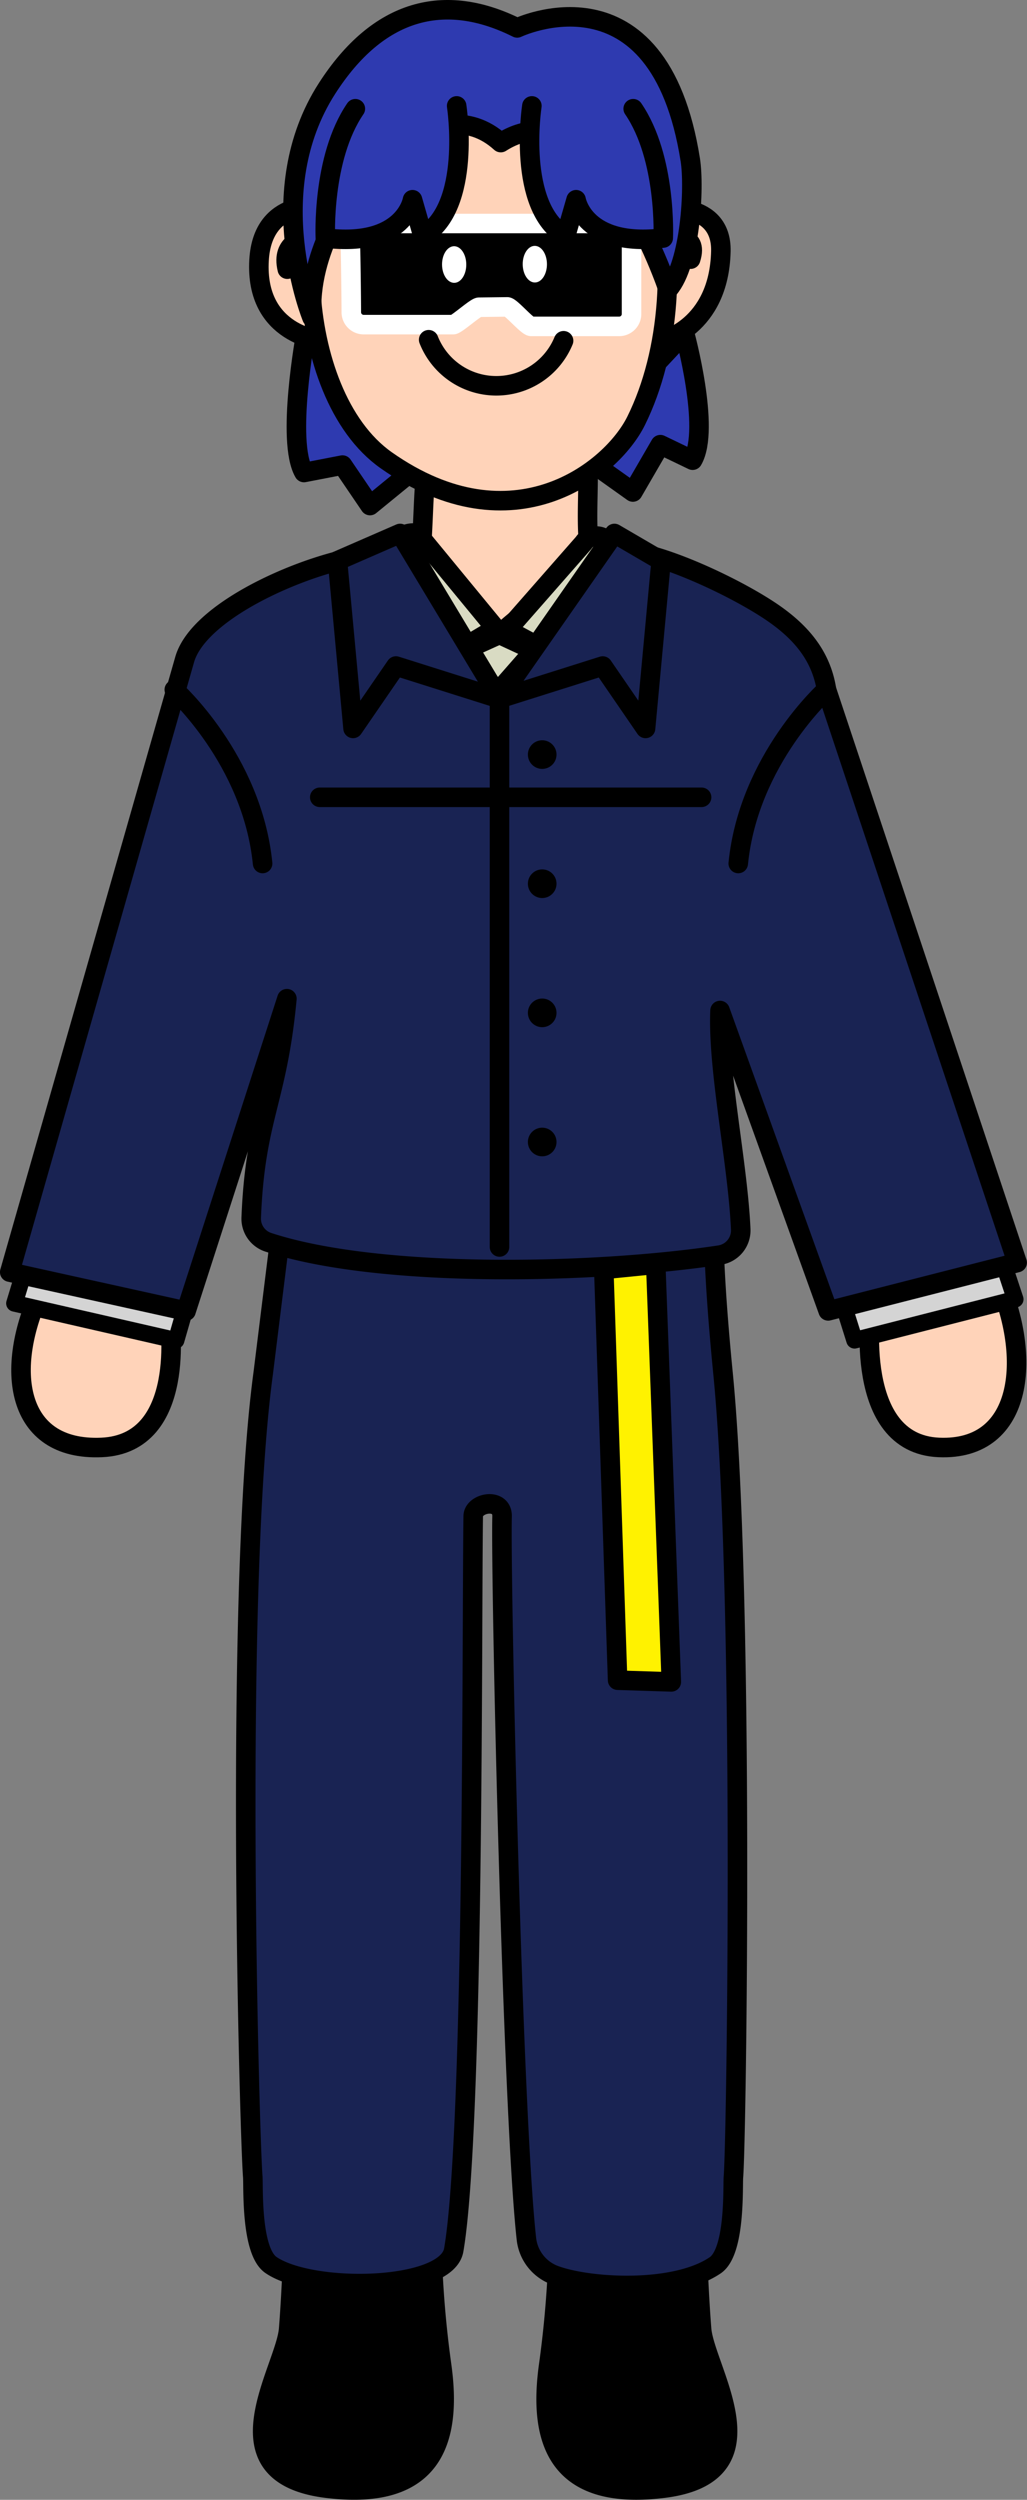 <svg id="Layer_1" data-name="Layer 1" xmlns="http://www.w3.org/2000/svg" viewBox="0 0 210.95 513.16"><rect x="0" y="0" width="210.95" height="513.16" fill="#808080" stroke="none"/><defs><style>.cls-1{fill:#2e3ab0;}.cls-1,.cls-11,.cls-13,.cls-2,.cls-3,.cls-4,.cls-5,.cls-6,.cls-7,.cls-8,.cls-9{stroke:#000;}.cls-1,.cls-10,.cls-11,.cls-13,.cls-2,.cls-3,.cls-4,.cls-5,.cls-6,.cls-7,.cls-8,.cls-9{stroke-linecap:round;stroke-linejoin:round;}.cls-1,.cls-10,.cls-11,.cls-13,.cls-2,.cls-4,.cls-6,.cls-7,.cls-8,.cls-9{stroke-width:4.01px;}.cls-2{fill:#ffd3b9;}.cls-3{fill:#d4d4d4;stroke-width:3.41px;}.cls-11,.cls-5{fill:none;}.cls-5{stroke-width:4.28px;}.cls-6{fill:#ff5658;}.cls-7{fill:#d9dbc3;}.cls-8{fill:#192353;}.cls-9{fill:#ffead2;}.cls-10{stroke:#fff;}.cls-12{fill:#fff;}.cls-13{fill:#fff200;}</style></defs><path class="cls-1" d="M140.61,68.39s5.39,19.67,1.66,26.08l-6.63-3.19L130,101l-12-8.54Z" transform="translate(0 0)"/><path class="cls-1" d="M62.84,68.39S58.71,90.61,62.44,97l7.91-1.53L76,103.78l12.24-10Z" transform="translate(0 0)"/><path class="cls-2" d="M178.91,268.41s-3.86,27.94,13.92,28.72,19.28-19.42,11.55-35.66Z" transform="translate(0 0)"/><polygon class="cls-3" points="172.61 265.84 175.53 275.13 208.53 266.71 205.45 257.41 172.61 265.84"/><path class="cls-4" d="M60.29,458.35s-.3,11-1,19.76c-.65,8.29-15.71,29.77,7.84,32.67C89,513.47,92.92,501,90.68,485.35a217.1,217.1,0,0,1-2-33.68" transform="translate(0 0)"/><path class="cls-5" d="M75.4,484.17a14.67,14.67,0,0,0-12.81-1.07" transform="translate(0 0)"/><path class="cls-4" d="M143.11,458.35s.3,11,1,19.76c.65,8.29,15.71,29.77-7.84,32.67-21.84,2.69-25.78-9.74-23.54-25.43a217.1,217.1,0,0,0,2-33.68" transform="translate(0 0)"/><path class="cls-5" d="M128,484.17a14.67,14.67,0,0,1,12.81-1.07" transform="translate(0 0)"/><path class="cls-2" d="M34.8,270.68s3.86,25.67-13.92,26.45S.78,280.89,8.51,264.66Z" transform="translate(0 0)"/><polygon class="cls-3" points="38.86 265.8 36.17 275.15 2.97 267.55 5.82 258.17 38.86 265.8"/><path class="cls-6" d="M212.41,274.65" transform="translate(0 0)"/><path class="cls-7" d="M134.3,121.51c-5.58-.05-10.1-.5-11.89-3.91a11.16,11.16,0,0,1-.77-2c-7.72,6.71-11,7.61-18.36,14.42-5.16-6.19-14.37-5-19.77-10.72-4,2.48-11.3,2.64-18.92,3.11L102.29,142Z" transform="translate(0 0)"/><polygon class="cls-7" points="109.49 133.43 106.29 145.35 112.51 164.74 103.26 179.85 90.63 164.2 98.1 145 94.72 133.79 102.59 130.23 109.49 133.43"/><path class="cls-7" d="M98.1,145s5.87-2.31,8.19.36" transform="translate(0 0)"/><path class="cls-8" d="M58.21,248.51c-.49,3.9-4.15,33.43-4.15,33.43-6,44.39-2.8,156.79-2.14,164.88.16,1.95-.44,15.28,3.74,18.14,8.37,5.74,36.1,5.23,37.54-3.08,4.21-24.42,3.7-130.22,4-150.62,0-2.81,6-3.93,5.93,0-.34,12.1,2.11,122.44,5,148.36a9,9,0,0,0,5.7,7.39c7,2.65,24.71,3.71,33.09-2,4.17-2.86,3.57-16.19,3.73-18.14.66-8.09,2.24-120.3-2.13-164.88-2.13-21.69-1.89-29.73-2-32.75C117.51,242.23,86.69,244.32,58.21,248.51Z" transform="translate(0 0)"/><path class="cls-2" d="M121.64,115.58c-2-6.78,0-18.64-1.36-24.66L87.73,96.26c-1,2.42-.64,19.7-2.13,21.34a10.06,10.06,0,0,1-2.09,1.68c5.4,5.72,13.92,4.76,19.08,10.95C110,123.42,113.92,122.29,121.64,115.58Z" transform="translate(0 0)"/><path class="cls-7" d="M119.88,111.44l-15.67,17.85,21,11.27a1.73,1.73,0,0,0,2.92-.78l5.16-20.89a3.11,3.11,0,0,0-1.34-3.35l-7.79-5A3.1,3.1,0,0,0,119.88,111.44Z" transform="translate(0 0)"/><path class="cls-7" d="M86.15,110l15.64,19L78.53,142.83l-6-24.49a2.3,2.3,0,0,1,1-2.49l8.91-5.7C83.45,109.48,85.45,109,86.15,110Z" transform="translate(0 0)"/><path class="cls-2" d="M135.87,42.81s12.43-1.67,12.2,8.76C147.71,67.31,135.85,70,135.85,70Z" transform="translate(0 0)"/><path class="cls-2" d="M66,42.34S53.94,40.57,53.21,53.4c-.89,15.45,13,16.54,13,16.54Z" transform="translate(0 0)"/><path class="cls-2" d="M73.63,29.92c-14.08,6.08-14,50.7,5.71,64.57,26.08,18.33,46.33,2,51.32-8.1,7-14.14,8.41-33.83,3.71-51.63-1-3.8-4.72-4.93-8.42-6.24C110.75,23.12,87.22,24.05,73.63,29.92Z" transform="translate(0 0)"/><path class="cls-2" d="M137.5,48.75s6.18-1.09,4.36,4.45" transform="translate(0 0)"/><path class="cls-2" d="M62.73,49s-5.1.59-3.72,6.26" transform="translate(0 0)"/><line class="cls-9" x1="102.91" y1="252.92" x2="87.43" y2="250.26"/><path class="cls-8" d="M169.77,141.58c-1-6.28-4.47-11.14-10.54-15.44-7.44-5.27-23.84-13-31.56-13.1L102.29,142h0l-.36.63.36-.63L77.06,113.82c-11.39.7-36,10.67-39.13,21.57h0L2,261.14l36.22,8,20.71-64.13c-2,21.27-6.52,24.29-7.33,45a5.09,5.09,0,0,0,3.49,5c23.2,7.61,67.86,6.4,92.71,2.64a5.12,5.12,0,0,0,4.35-5.27c-.59-13.55-4.77-32.82-4.25-44.94l22.21,61.66,38.82-9.91Z" transform="translate(0 0)"/><path class="cls-10" d="M74.47,45.88h52.71a2.54,2.54,0,0,1,2.54,2.54v16A2.54,2.54,0,0,1,127.18,67H109.11c-.81,0-4.12-3.93-4.91-4l-5.8.07c-.7,0-4.64,3.57-5.32,3.57H74.7a2.54,2.54,0,0,1-2.54-2.5c0-2.91-.13-12.7-.23-15.66A2.54,2.54,0,0,1,74.47,45.88Z" transform="translate(0 0)"/><path class="cls-11" d="M88.05,69.74a14.94,14.94,0,0,0,27.71.21" transform="translate(0 0)"/><ellipse class="cls-12" cx="93.28" cy="54.3" rx="2.49" ry="3.76" transform="translate(-0.23 0.41) rotate(-0.25)"/><ellipse class="cls-12" cx="109.85" cy="54.23" rx="2.49" ry="3.76" transform="translate(-0.23 0.48) rotate(-0.25)"/><path class="cls-1" d="M102.87,29.27C123,16.43,137.23,59.42,137.23,59.42l.13-.15c4.44-5.16,5.34-20.66,4.43-26.45-6.47-41-35.56-27.09-35.56-27.09C91.29-1.74,77.66,1.83,67.16,18.18c-13.66,21.26-3.08,47-3.08,47C63,51.26,72.85,38.81,72.85,38.81s16.52-21.75,30-9.54" transform="translate(0 0)"/><path class="cls-11" d="M169.77,141.58s-16,14.3-18.13,35.68" transform="translate(0 0)"/><path class="cls-11" d="M35.8,141.58s16,14.3,18.14,35.68" transform="translate(0 0)"/><circle cx="111.37" cy="154.9" r="2.94"/><circle cx="111.37" cy="181.41" r="2.94"/><circle cx="111.37" cy="207.92" r="2.94"/><circle cx="111.37" cy="234.43" r="2.94"/><polygon class="cls-8" points="126.2 109.51 102.52 143.44 123.8 136.72 132.6 149.53 135.8 115.11 126.2 109.51"/><polygon class="cls-8" points="82.18 109.51 102.61 143.44 81.33 136.72 72.52 149.53 69.32 115.11 82.18 109.51"/><polygon class="cls-13" points="124.02 260.6 126.86 344.91 137.89 345.26 134.69 259.54 124.02 260.6"/><line class="cls-13" x1="102.6" y1="143.44" x2="102.6" y2="255.98"/><path class="cls-1" d="M109.25,21.74s-3.2,20.81,6.94,26.68L118.33,41s1.65,9.86,17.9,7.86c0,0,.77-16.4-6.17-26.54" transform="translate(0 0)"/><path class="cls-1" d="M93.8,21.74S97,42.55,86.86,48.42L84.73,41s-1.66,9.86-17.9,7.86c0,0-.78-16.4,6.16-26.54" transform="translate(0 0)"/><line class="cls-13" x1="144.11" y1="163.67" x2="65.68" y2="163.67"/></svg>